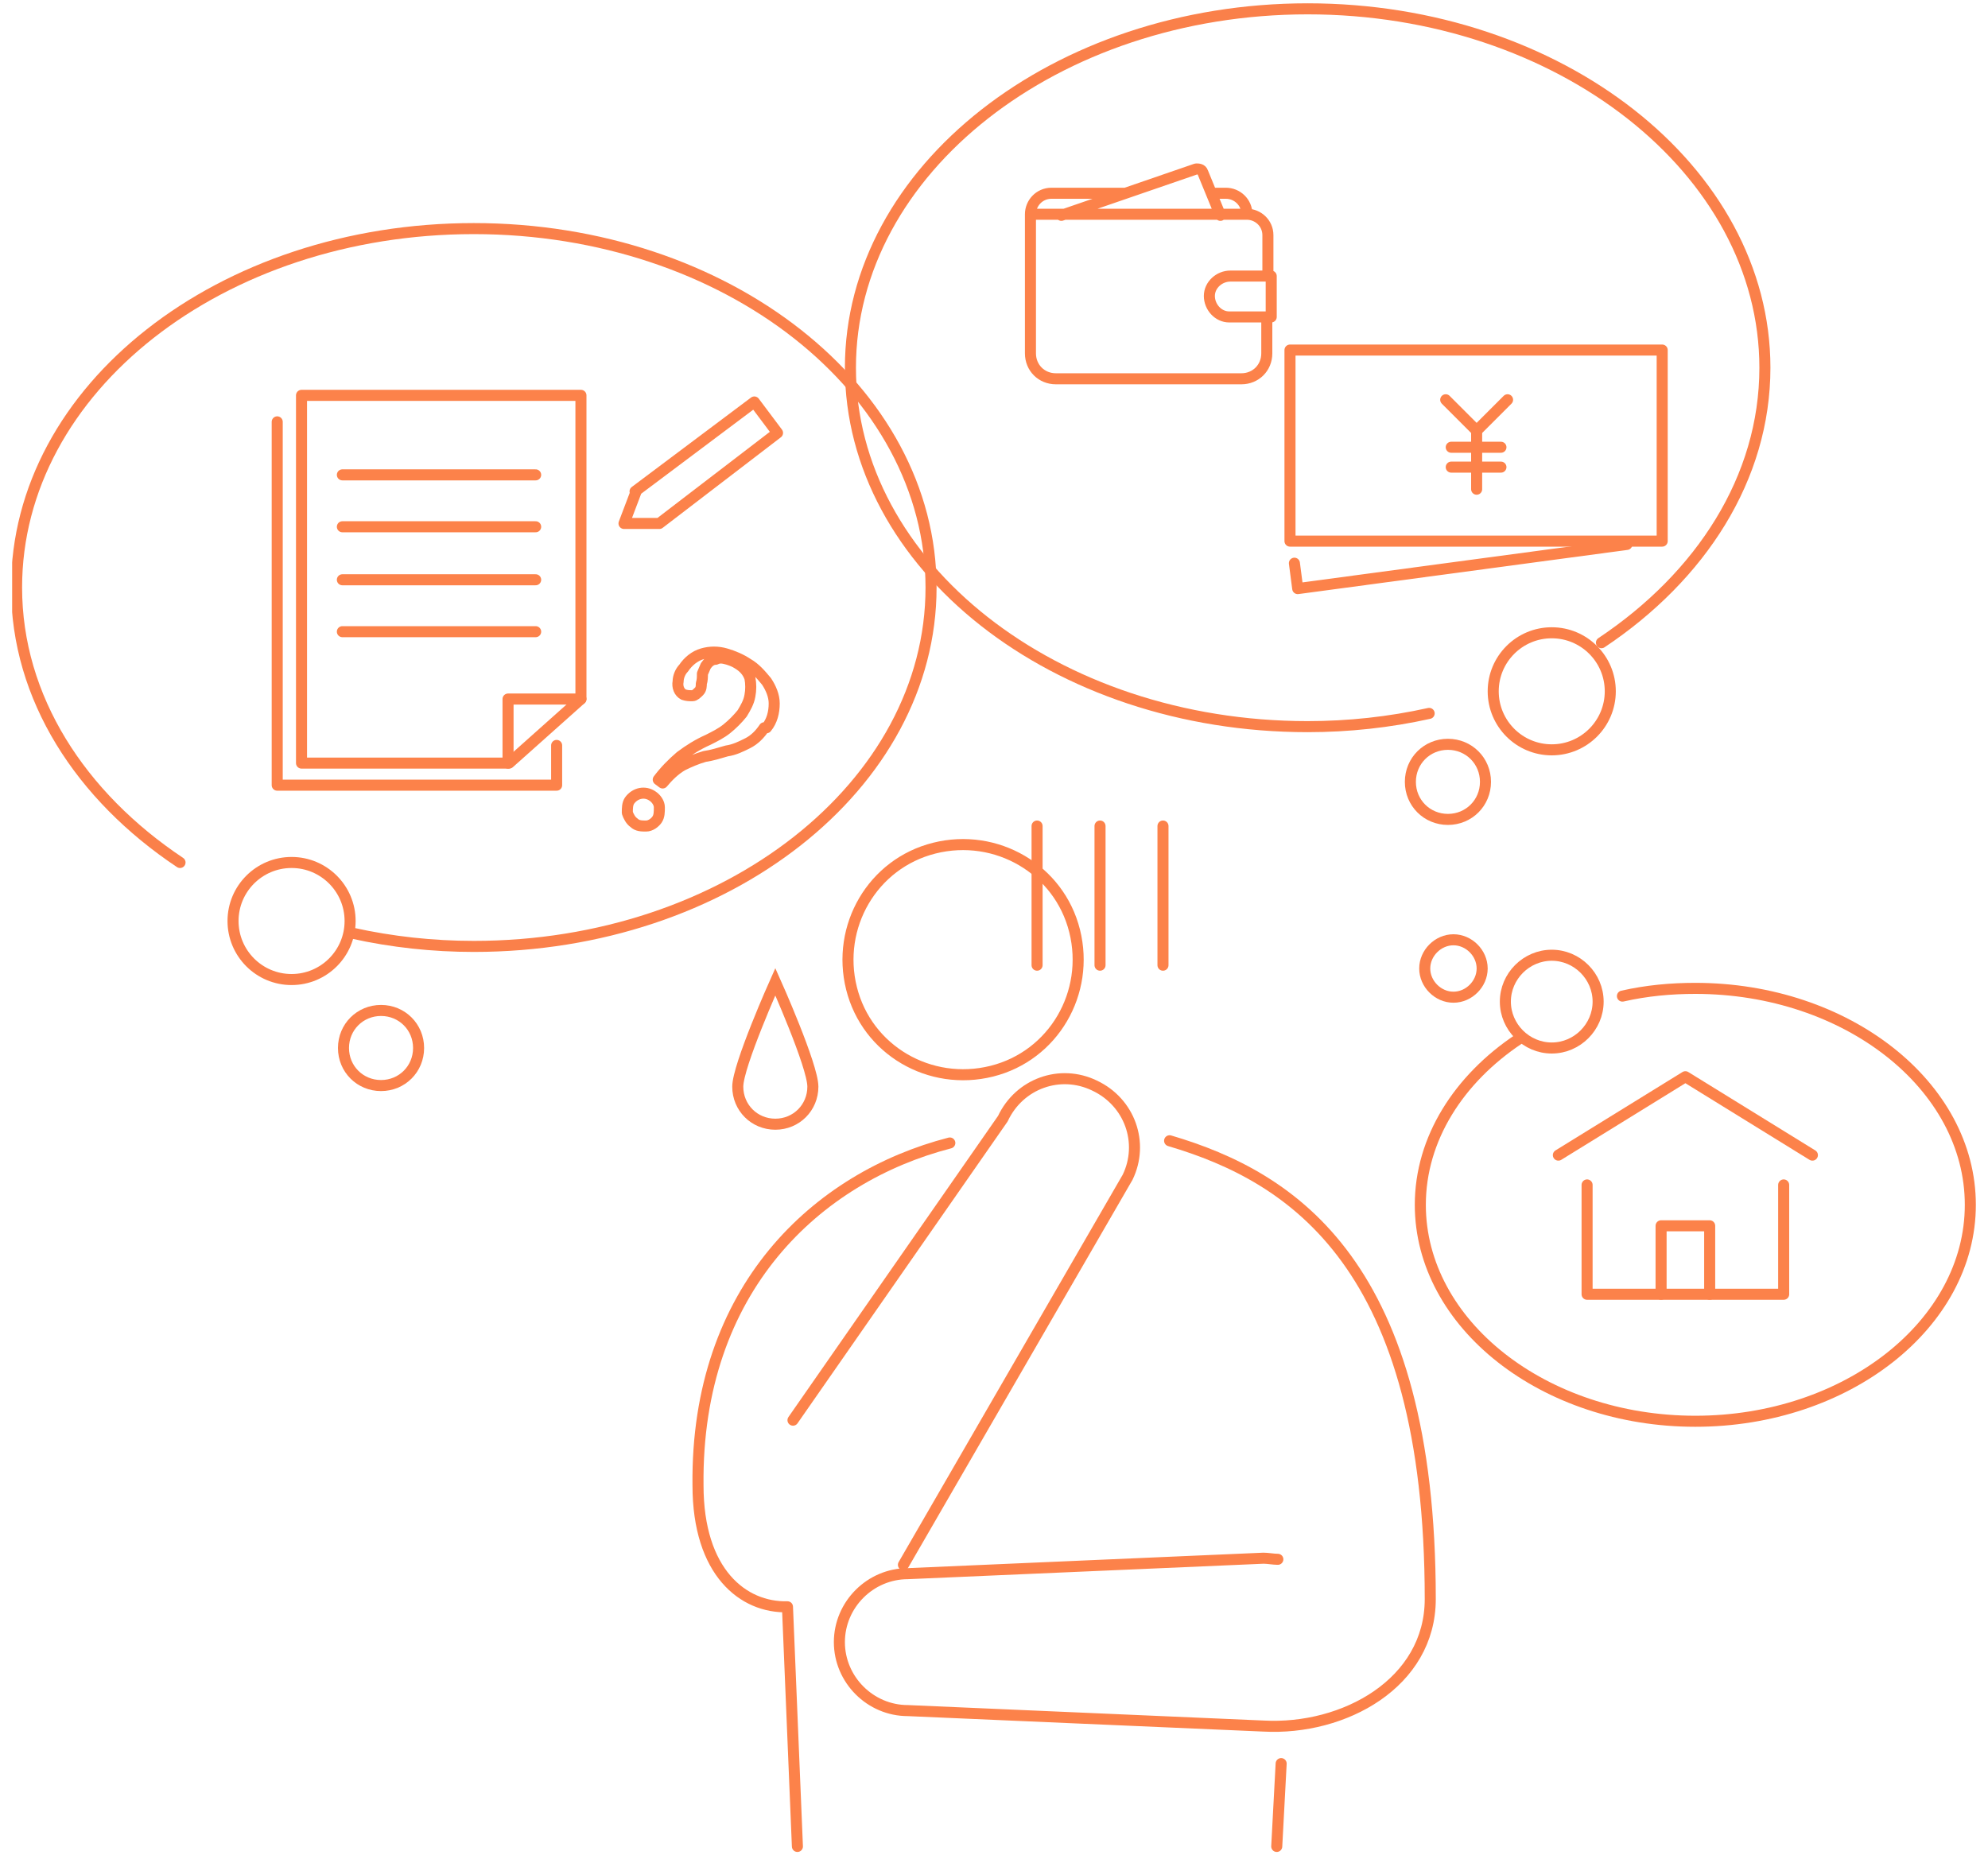 <?xml version="1.0" encoding="UTF-8"?>
<svg id="_グループ_3959" data-name="グループ 3959" xmlns="http://www.w3.org/2000/svg" xmlns:xlink="http://www.w3.org/1999/xlink" version="1.1" viewBox="0 0 180 168">
  <defs>
    <style>
      .cls-1 {
        clip-path: url(#clippath);
      }

      .cls-2 {
        stroke-width: 0px;
      }

      .cls-2, .cls-3, .cls-4, .cls-5 {
        fill: none;
      }

      .cls-3 {
        stroke-miterlimit: 10;
      }

      .cls-3, .cls-4 {
        stroke: #fa804a;
      }

      .cls-4, .cls-5 {
        stroke-linecap: round;
        stroke-linejoin: round;
      }

      .cls-5 {
        stroke: #fc824a;
      }
    </style>
    <clipPath id="clippath">
      <rect class="cls-2" x="1.1" y=".3" width="177.9" height="167.4"/>
    </clipPath>
  </defs>
  <g class="cls-1">
    <g id="_グループ_3958" data-name="グループ 3958">
      <path id="_パス_4131" data-name="パス 4131" class="cls-5" d="M115.7,141.2c-.4,0-.9-.1-1.3-.1l-32.2,1.4c-3.4,0-6.2,2.8-6.2,6.2s2.8,6.2,6.2,6.2l32.2,1.4c7.3.4,15.1-3.9,15.1-11.5,0-30.2-12.4-38.2-23.6-41.5"/>
      <path id="_パス_4132" data-name="パス 4132" class="cls-5" d="M81.8,141.7l20.3-35.1c1.5-3.1.2-6.8-3-8.3-3.1-1.5-6.8-.2-8.3,3l-19,27.3"/>
      <line id="_線_544" data-name="線 544" class="cls-5" x1="115.6" y1="167.2" x2="116" y2="159.7"/>
      <path id="_パス_4133" data-name="パス 4133" class="cls-5" d="M86,103.5c-12,3.1-23,13.2-22.8,31,0,7.9,4.1,11.1,8.1,11l.9,21.7"/>
      <path id="_パス_4134" data-name="パス 4134" class="cls-5" d="M89.8,97c5.6-1.4,8.9-7.1,7.5-12.7-1.4-5.6-7.1-8.9-12.7-7.5-5.6,1.4-8.9,7.1-7.5,12.7,0,0,0,0,0,0h0c1.4,5.6,7.1,8.9,12.7,7.5,0,0,0,0,0,0h0Z"/>
      <path id="_パス_4135" data-name="パス 4135" class="cls-4" d="M145,58.2c9-6,14.8-14.9,14.8-24.9C159.8,15.4,141.2.8,118.4.8s-41.4,14.6-41.4,32.5,18.5,32.5,41.4,32.5c3.7,0,7.4-.4,11-1.2"/>
      <circle id="_楕円形_330" data-name="楕円形 330" class="cls-3" cx="140.5" cy="62.6" r="5.3"/>
      <path id="_パス_4136" data-name="パス 4136" class="cls-3" d="M127.7,70.8c0,1.9,1.5,3.4,3.4,3.4s3.4-1.5,3.4-3.4c0-1.9-1.5-3.4-3.4-3.4s-3.4,1.5-3.4,3.4h0Z"/>
      <line id="_線_545" data-name="線 545" class="cls-5" x1="93.9" y1="74.8" x2="93.9" y2="87.4"/>
      <line id="_線_546" data-name="線 546" class="cls-5" x1="99.6" y1="74.8" x2="99.6" y2="87.4"/>
      <line id="_線_547" data-name="線 547" class="cls-5" x1="105.3" y1="74.8" x2="105.3" y2="87.4"/>
      <path id="_パス_4137" data-name="パス 4137" class="cls-3" d="M66.8,98.4c0,1.9,1.5,3.4,3.4,3.4s3.4-1.5,3.4-3.4-3.4-9.5-3.4-9.5c0,0-3.4,7.6-3.4,9.5Z"/>
      <path id="_パス_4138" data-name="パス 4138" class="cls-4" d="M16.3,78.1c-9-6-14.8-14.9-14.8-24.9,0-18,18.5-32.5,41.4-32.5s41.4,14.6,41.4,32.5-18.5,32.5-41.4,32.5c-3.7,0-7.4-.4-11-1.2"/>
      <circle id="_楕円形_331" data-name="楕円形 331" class="cls-3" cx="26.4" cy="83.4" r="5.3"/>
      <path id="_パス_4139" data-name="パス 4139" class="cls-3" d="M31.1,94.9c0,1.9,1.5,3.4,3.4,3.4,1.9,0,3.4-1.5,3.4-3.4s-1.5-3.4-3.4-3.4h0c-1.9,0-3.4,1.5-3.4,3.4h0Z"/>
      <path id="_パス_4140" data-name="パス 4140" class="cls-5" d="M161.5,107.3v9.9h-17.8v-9.9"/>
      <path id="_パス_4141" data-name="パス 4141" class="cls-5" d="M164.1,104.6l-11.5-7.1-11.5,7.1"/>
      <path id="_パス_4142" data-name="パス 4142" class="cls-5" d="M150.4,117.2v-6.2h4.4v6.2"/>
      <path id="_パス_4143" data-name="パス 4143" class="cls-5" d="M93.3,19.4c0-1,.8-1.9,1.9-1.9h6.6M96.1,19.5l12.2-4.2c.2,0,.5,0,.6.3h0l1.6,3.9M114.7,28.9v3.1c0,1.3-1,2.3-2.3,2.3h-16.8c-1.3,0-2.3-1-2.3-2.3v-12.6h19.6c1,0,1.9.8,1.9,1.9v3.5M109.8,17.5h1.2c1,0,1.9.8,1.9,1.9M115.1,28.7v-3.7h-3.7c-1,0-1.9.8-1.9,1.8,0,1,.8,1.9,1.8,1.9h3.8Z"/>
      <path id="_パス_4144" data-name="パス 4144" class="cls-5" d="M69.2,65.9c-.4.6-.9,1.1-1.5,1.4-.6.3-1.2.6-1.9.7-.7.2-1.3.4-2,.5-.7.2-1.4.5-2,.8-.7.4-1.3,1-1.8,1.6l-.4-.3c.6-.8,1.3-1.5,2-2.1.8-.6,1.6-1.1,2.5-1.5.6-.3,1.2-.6,1.7-1,.5-.4,1-.9,1.4-1.4.3-.5.6-1,.7-1.6.1-.5.1-1.1,0-1.6-.2-.6-.6-1-1.1-1.3-.3-.2-.6-.3-.9-.4-.4-.1-.7-.2-1.1,0-.4,0-.7.3-.9.6-.1.2-.2.5-.3.7,0,.3,0,.6-.1.9,0,.2,0,.5-.2.7-.2.2-.4.4-.6.4-.3,0-.5,0-.8-.1-.4-.2-.6-.7-.5-1.2,0-.4.2-.9.5-1.2.4-.6,1-1.1,1.7-1.3.7-.2,1.4-.2,2.1,0,.7.2,1.4.5,2,.9.7.4,1.2,1,1.7,1.6.4.6.7,1.3.7,2,0,.8-.2,1.6-.7,2.2ZM59.5,74.2c-.2.3-.6.6-1,.6-.4,0-.8,0-1.1-.3-.3-.2-.5-.6-.6-.9,0-.4,0-.8.2-1.1.5-.7,1.4-.9,2.1-.4.3.2.6.6.6,1,0,.4,0,.8-.2,1.1h0Z"/>
      <rect id="_長方形_2066" data-name="長方形 2066" class="cls-5" x="116.8" y="31.7" width="33.7" height="17.3"/>
      <path id="_パス_4145" data-name="パス 4145" class="cls-5" d="M147.3,49.3l-29.8,4-.3-2.3"/>
      <path id="_パス_4146" data-name="パス 4146" class="cls-5" d="M130.9,36.2l2.8,2.8,2.8-2.8"/>
      <line id="_線_548" data-name="線 548" class="cls-5" x1="133.7" y1="39.2" x2="133.7" y2="44.3"/>
      <line id="_線_549" data-name="線 549" class="cls-5" x1="131.4" y1="40.5" x2="135.9" y2="40.5"/>
      <line id="_線_550" data-name="線 550" class="cls-5" x1="131.4" y1="42.3" x2="135.9" y2="42.3"/>
      <path id="_パス_4147" data-name="パス 4147" class="cls-5" d="M46.1,69.1h-18.8v-33.3h25.3v27.5l-6.5,5.8Z"/>
      <path id="_パス_4148" data-name="パス 4148" class="cls-5" d="M52.6,63.3h-6.6v5.8"/>
      <line id="_線_551" data-name="線 551" class="cls-5" x1="31" y1="43" x2="48.5" y2="43"/>
      <line id="_線_552" data-name="線 552" class="cls-5" x1="31" y1="47.7" x2="48.5" y2="47.7"/>
      <line id="_線_553" data-name="線 553" class="cls-5" x1="31" y1="52.5" x2="48.5" y2="52.5"/>
      <line id="_線_554" data-name="線 554" class="cls-5" x1="31" y1="57.2" x2="48.5" y2="57.2"/>
      <path id="_パス_4149" data-name="パス 4149" class="cls-5" d="M25.1,38.2v32.9h25.3v-3.6"/>
      <path id="_パス_4150" data-name="パス 4150" class="cls-5" d="M57.6,44.5l-1.1,2.9h3.2c0,0,10.7-8.2,10.7-8.2l-2.1-2.8-10.8,8.1Z"/>
      <path id="_パス_4151" data-name="パス 4151" class="cls-4" d="M137.5,94.1c-5.4,3.6-8.9,9-8.9,15,0,10.8,11.2,19.6,24.9,19.6s24.9-8.8,24.9-19.6-11.2-19.6-24.9-19.6c-2.2,0-4.4.2-6.6.7"/>
      <path id="_パス_4152" data-name="パス 4152" class="cls-3" d="M136.3,90.7c0,2.3,1.9,4.2,4.2,4.2,2.3,0,4.2-1.9,4.2-4.2,0-2.3-1.9-4.2-4.2-4.2-2.3,0-4.2,1.9-4.2,4.2Z"/>
      <path id="_パス_4153" data-name="パス 4153" class="cls-3" d="M129,87.7c0,1.4,1.2,2.6,2.6,2.6,1.4,0,2.6-1.2,2.6-2.6,0-1.4-1.2-2.6-2.6-2.6-1.4,0-2.6,1.2-2.6,2.6Z"/>
    </g>
  </g>
</svg>